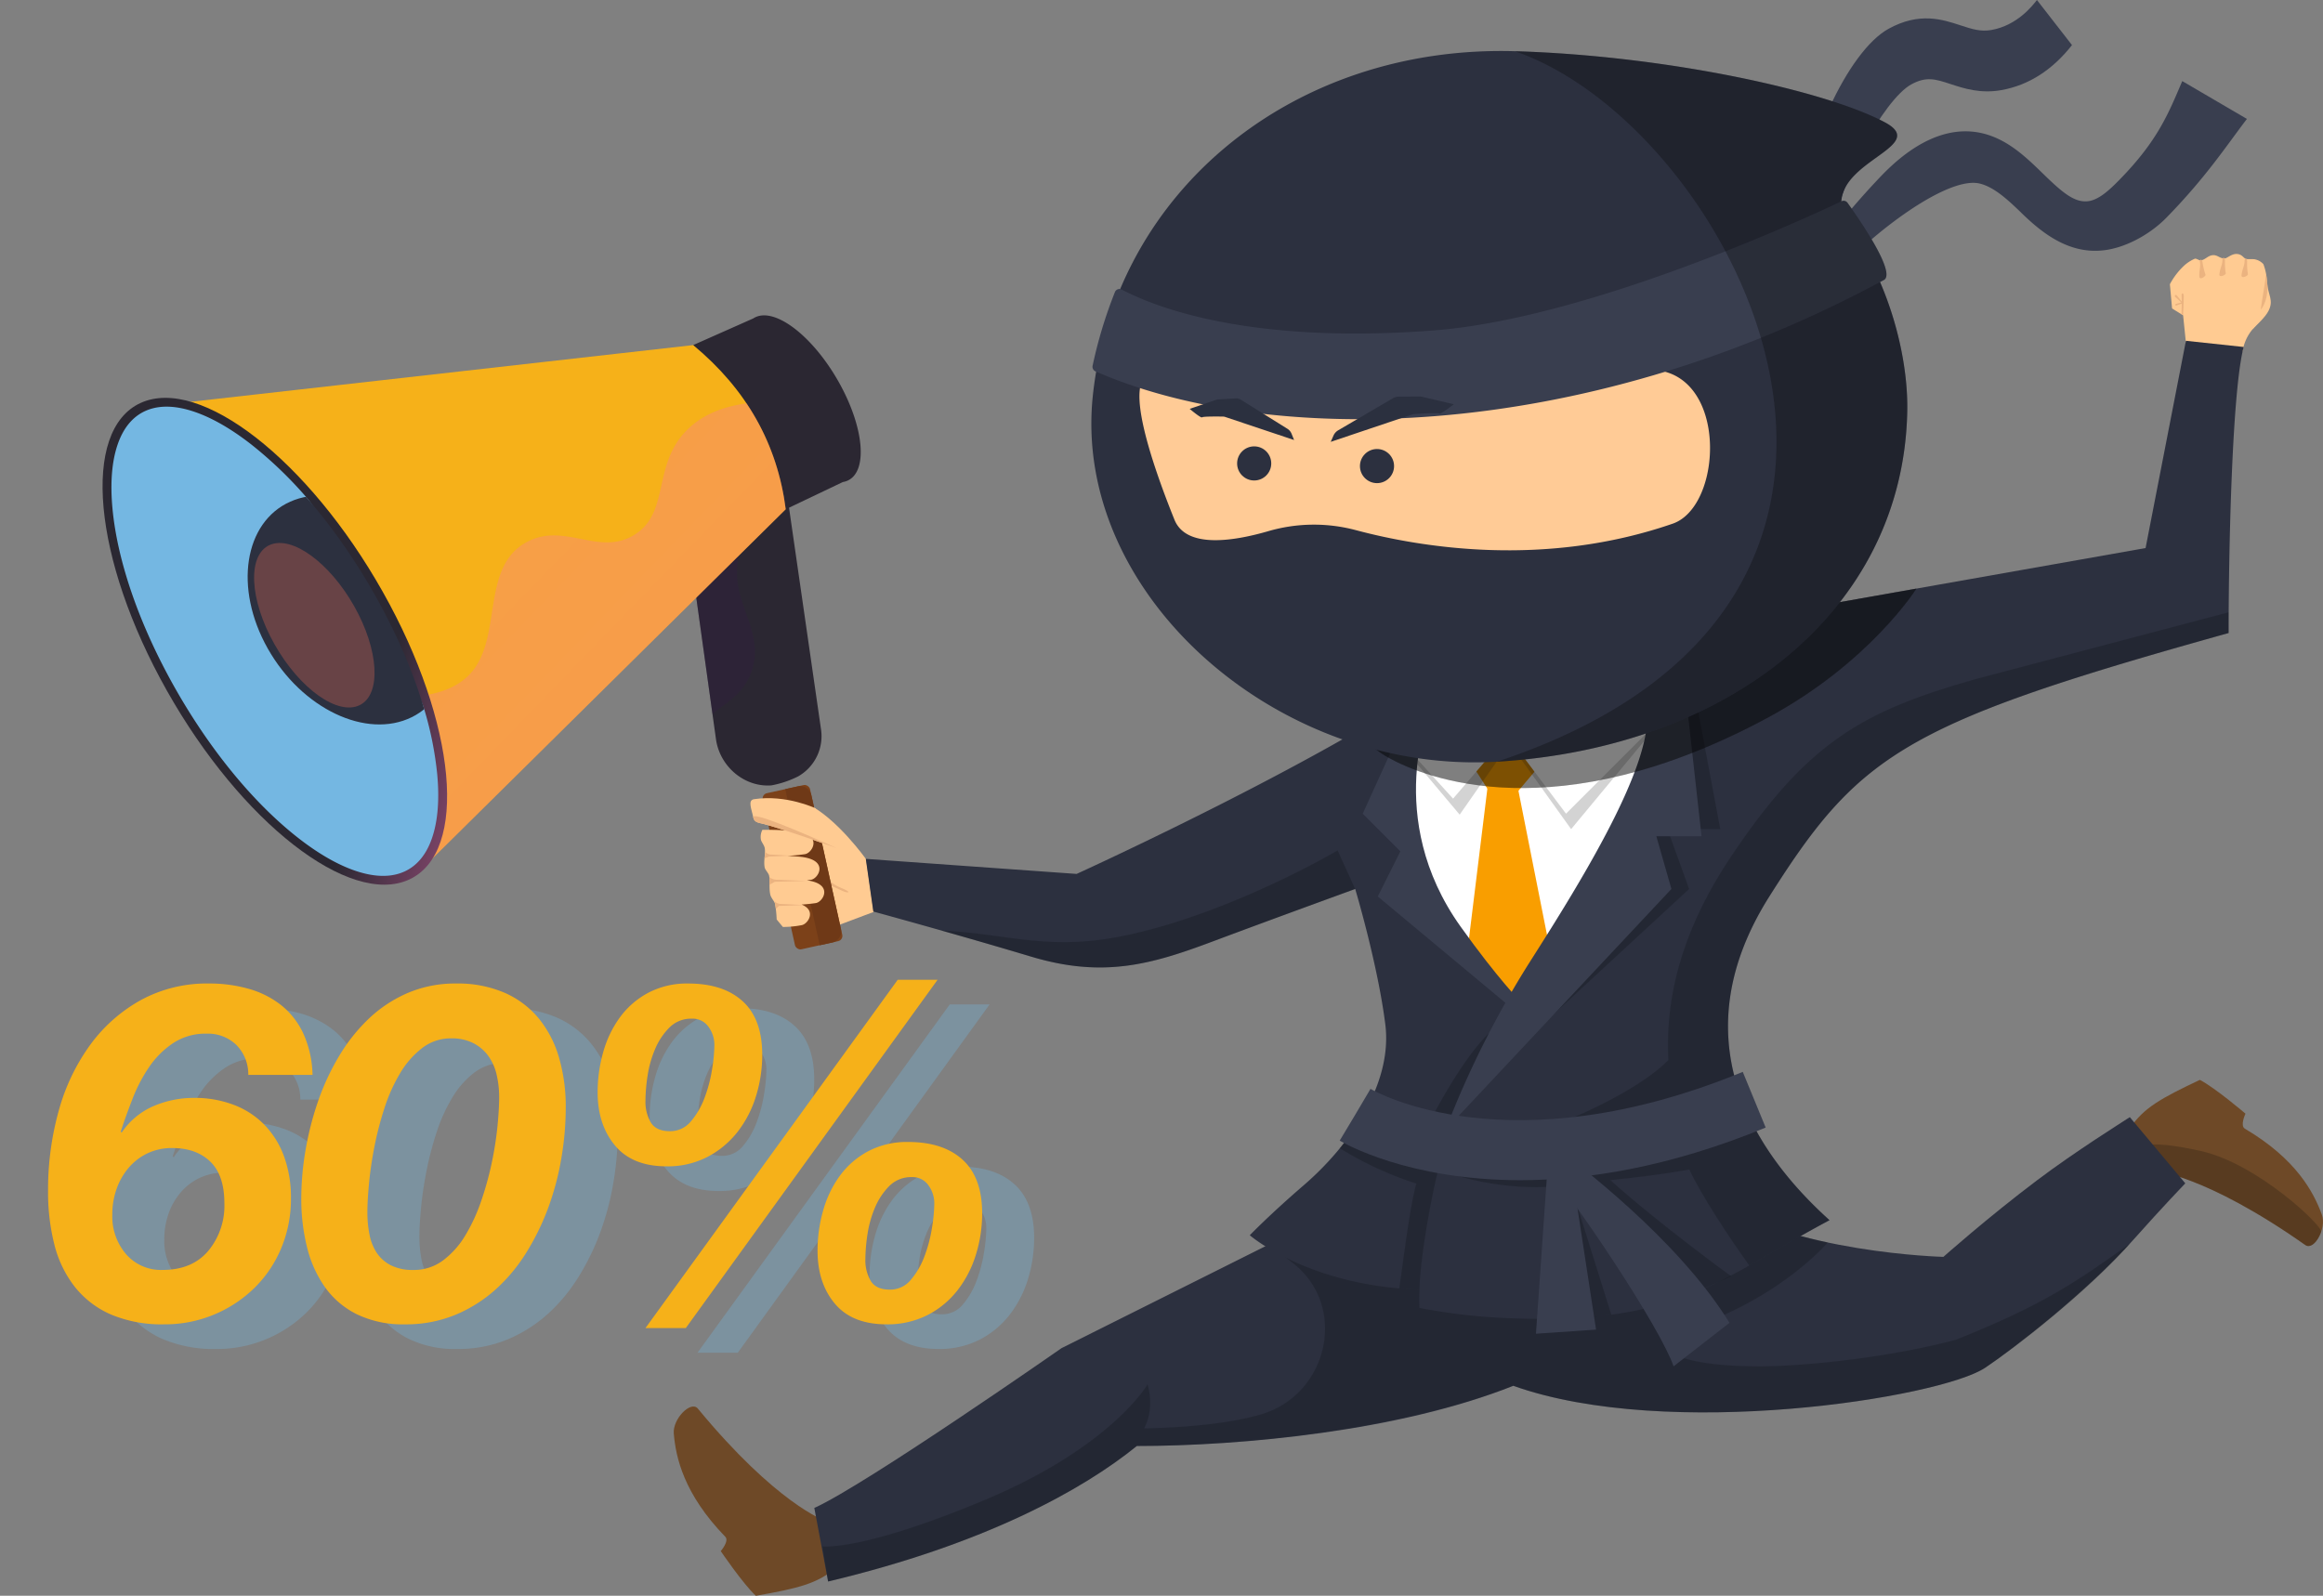<svg xmlns="http://www.w3.org/2000/svg" xmlns:xlink="http://www.w3.org/1999/xlink" width="651.899" height="447.923" viewBox="0 0 651.899 447.923"><rect x="0" y="0" width="651.899" height="447.923" fill="#808080" stroke="none"/><defs><linearGradient id="a" x1="34.201" y1="-1.061" x2="34.747" y2="-0.236" gradientUnits="objectBoundingBox"><stop offset="0" stop-color="#311944"/><stop offset="1" stop-color="#893976"/></linearGradient><linearGradient id="b" x1="16.419" y1="-2.942" x2="16.181" y2="1.653" gradientUnits="objectBoundingBox"><stop offset="0" stop-color="#ff9085"/><stop offset="1" stop-color="#fb6fbb"/></linearGradient><linearGradient id="c" x1="0.371" y1="0.242" x2="0.087" y2="-0.326" gradientUnits="objectBoundingBox"><stop offset="0" stop-color="#2b2832"/><stop offset="1" stop-color="#fb6fbb"/></linearGradient><clipPath id="d"><path d="M13.838,142.333c-3.612-1.487-6.614-4.673-8.922-9.471-2.349-4.883-3.878-11.177-4.544-18.708-1.4-15.831,1.181-35.113,7.267-54.3S22.562,23.969,32.523,12.814C37.262,7.508,41.97,3.78,46.517,1.735,50.985-.275,55.082-.54,58.694.947s6.614,4.673,8.922,9.471C69.965,15.3,71.494,21.6,72.16,29.126c1.4,15.831-1.181,35.113-7.267,54.3s-14.923,35.89-24.885,47.045c-4.739,5.307-9.447,9.034-13.994,11.079C21.547,143.555,17.45,143.82,13.838,142.333Z" fill="none"/></clipPath><linearGradient id="e" x1="88.605" y1="-1.482" x2="87.972" y2="0.735" gradientUnits="objectBoundingBox"><stop offset="0" stop-color="#ffc444"/><stop offset="0.996" stop-color="#f36f56"/></linearGradient></defs><g transform="translate(-959.196 -7518.456)"><g transform="translate(936.023 7518.456)"><g transform="translate(0 0)"><g transform="translate(0)"><g transform="translate(212.239 0)"><g transform="translate(0 0)"><path d="M1157.023,189.607s-8.255-11.659-16.54-15.56c-2.791-1.314-2.328,7.592-5.646,6.265-9.508-3.805,7.4,30.424,7.4,30.424l16.9-6.339Z" transform="translate(-1103.04 51.578)" fill="#ffcb92"/><path d="M1327.948,117.848c1.3-1.365,3.535-3.343,4.473-5.153,1.563-3.013-.156-4.577-.4-7.957" transform="translate(-884.89 -25.411)" fill="#ffcb92"/><path d="M1337.373,128.287a12.627,12.627,0,0,1,2.791-6.2c1.3-1.365,1.507-3.869,2.445-5.677,1.561-3.015,1.872-4.053,1.627-7.433a16.168,16.168,0,0,0-1.023-5.179,4.27,4.27,0,0,0-2.237-1.318c-.6-.186-1.758-.015-2.5-.127-.82-.12-1.118-1.325-2.7-1.418-1.515-.091-2.7,1.232-3.4,1.234-1.346.12-2-.985-3.3-.9-1.407.085-2.1,1.238-3.391,1.473-.437.078-1.276-.59-1.695-.478a10.658,10.658,0,0,0-2.878,1.809,19.816,19.816,0,0,0-4.139,5.356l.611,6.8,3.1,1.923.942,9.21Z" transform="translate(-897.106 -29.649)" fill="#ffcb92"/><path d="M1329.167,113.459s1.788-2.033,1.771-6.292c0-.644-.437-3.588-.437-3.588s-.051.676-.218,1.887C1329.894,108.257,1328.673,114.978,1329.167,113.459Z" transform="translate(-883.664 -26.7)" fill="#ebb380"/><path d="M1318.962,112.3s.2-4.122.192-5.367c0-1.063-.678-.885-.619-.232.112,1.236-.019,5.322-.019,5.322Z" transform="translate(-895.389 -23.809)" fill="#ebb380"/><path d="M1319.872,108.645s-1.266-1.648-1.7-2.13c-.367-.41-.71.177-.46.406a20.475,20.475,0,0,1,1.861,1.718C1319.876,109,1320,108.84,1319.872,108.645Z" transform="translate(-896.375 -23.589)" fill="#ebb380"/><path d="M1328.289,105.964a19.2,19.2,0,0,1-.236-3.51c.084-1.219-.729-1.052-.714-.3.029,1.426-.664,2.278-.849,4.034C1326.382,107.222,1328.186,106.469,1328.289,105.964Z" transform="translate(-886.52 -28.942)" fill="#ebb380"/><path d="M1325.346,105.838a19.413,19.413,0,0,1-.237-3.51c.084-1.219-.729-1.054-.714-.3.03,1.426-.661,2.28-.847,4.036C1323.438,107.1,1325.243,106.341,1325.346,105.838Z" transform="translate(-889.794 -29.084)" fill="#ebb380"/><path d="M1322.629,105.932a19.353,19.353,0,0,1-.828-3.419c-.123-1.215-.9-.913-.754-.175.27,1.4-.266,2.358-.152,4.12C1320.962,107.5,1322.612,106.448,1322.629,105.932Z" transform="translate(-892.762 -28.799)" fill="#ebb380"/><path d="M1319.541,107.361s-1.289.311-1.675.439c-.33.11-.114.562.078.475a13.871,13.871,0,0,1,1.544-.537C1319.776,107.659,1319.689,107.335,1319.541,107.361Z" transform="translate(-896.302 -22.493)" fill="#ebb380"/><g transform="translate(314.359 22.758)"><path d="M1276.042,135.758l-9-.448a220.315,220.315,0,0,1,23.3-29.465c3.761-4,15.207-16.191,29-13.354,7.372,1.513,12.781,6.774,17.552,11.418,5.335,5.194,8.86,8.306,12.794,7.761l.013,0c3.026-.429,6-3.248,8.788-6.1,10.763-11.008,13.694-18.647,17.527-27.6l18.146,10.615c-5.946,7.79-11.473,16.35-22.619,27.751-3.989,4.082-10.508,8.137-17.108,9.071l-.04,0c-9.789,1.361-17.432-4.517-23.339-10.267-4-3.89-7.805-7.4-11.843-8.4C1308.814,104.167,1282.571,125.867,1276.042,135.758Z" transform="translate(-1267.039 -77.965)" fill="#393e4f"/></g><g transform="translate(314.869 0)"><path d="M1276.431,139.038l-9.151-6.983c2.062-23.329,14.674-50.548,26.082-56.8,8.64-4.735,15.048-2.628,20.2-.936,3.127,1.029,5.578,1.83,8.634,1.293,7.2-1.3,11.393-6.658,12.772-8.416l9.836,12.652c-5.491,7-12.145,11.256-19.777,12.635-5.91,1.059-10.539-.459-14.269-1.684-4.253-1.4-6.818-2.242-11.08.1C1292.157,95.017,1278.182,119.223,1276.431,139.038Z" transform="translate(-1267.28 -67.194)" fill="#393e4f"/></g><path d="M1172.862,285.18c-6.854,5.139-12.28.856-12.28.856s-13.538-4.729-35.552-31.411c-1.936-2.347-7.1,2.886-6.753,7,.558,6.69,2.8,16.961,14.463,28.985,1.164,1.2-1.281,4.021-1.281,4.021s6.187,9.134,9.848,12.54c11.993-2.109,17.252-3.423,22.416-7.818Z" transform="translate(-1118.26 140.755)" fill="#6e4927"/><path d="M1309.305,240.186c5.248-6.766,11.61-4.072,11.61-4.072s14.3.982,42.575,20.888c2.487,1.752,6.077-4.657,4.661-8.528-2.305-6.3-7.186-15.61-21.6-24.121-1.439-.849.171-4.215.171-4.215s-8.376-7.171-12.806-9.489c-11,5.2-15.729,7.86-19.544,13.462Z" transform="translate(-905.641 92.462)" fill="#6e4927"/><path d="M1316.975,220.2l-7.67,10.444c5.248-6.766,11.61-4.072,11.61-4.072s14.3.982,42.575,20.888c1.553,1.1,3.539-1,4.465-3.666.553-1.6-17.789-19.139-33.724-22.714S1316.975,220.2,1316.975,220.2Z" transform="translate(-905.641 102.005)" fill="#040505" opacity="0.2"/><path d="M1521.663,236.753s-6.493,6.753-14.571,15.845c-13.062,14.7-33.765,30.707-41.6,35.928-12.678,8.452-89.007,20.548-132.411,5.054-31.694,12.678-76.066,16.9-105.647,16.9-15.139,12.278-42.639,27.574-86.63,38.033l-3.873-20.643c14.438-6.516,69.374-44.858,69.374-44.858l92.969-46.485,50.71-23.242s8.148,7.543,38.033,27.468c23.375,15.583,65.765,16.639,65.765,16.639s12.473-11.091,26.325-21.527c10.886-8.2,23.432-16,25.985-17.694Z" transform="translate(-1097.476 95.4)" fill="#2c303f"/><path d="M1139.62,348.517c43.991-10.459,71.491-25.755,86.63-38.033,28.039,0,69.343-4.029,100.565-15.021,1.485-.5,3.165-1.116,5.082-1.883,43.4,15.494,119.734,3.4,132.411-5.054,7.636-5.09,27.605-20.221,40.6-34.808-14.716,10.415-23.7,16.929-48.876,26.965-20.776,5.46-44.371,7.438-54.847,7.438-29.657,0-29.471-7.814-24.7-9.153,28.975-8.137,43.651-25.611,43.651-25.611-10.8-2.457-22.361-5.31-33.3-12.6-29.885-19.925-38.033-27.468-38.033-27.468l-50.71,23.242-34.253,17.125a53.269,53.269,0,0,0,6.178,5.458c15.57,12.1,10.022,36.854-8.878,42.478-11.019,3.279-27.215,3.846-32.858,3.943,3.19-5.906.966-12.35.966-12.35s-10.036,17.52-45.781,32.486c-34.582,14.48-45.462,12.982-45.462,12.982Z" transform="translate(-1096.289 95.4)" fill="#040505" opacity="0.2"/><path d="M1514.237,112.467l-11.321,58.177-101.959,18.038-34.978.177-54.936,15.847-25.708,15.143c-35.92,21.129-82.4,42.259-82.4,42.259l-59.162-4.226,2.113,14.79s23.242,6.339,44.372,12.678c20.24,6.07,33.807,2.113,50.71-4.226s40.146-14.79,40.146-14.79,6.339,21.129,8.452,38.033-10.285,34.268-22.889,45.122c-9.508,8.188-15.144,14.04-15.144,14.04s16.289,14.22,47.63,15.276c-.089,2.024-.089,3.52-.021,5.124a161.975,161.975,0,0,0,24.231,2.842c48.6,2.113,59.162-10.565,90.856-27.468-21.129-19.016-42.259-50.71-16.9-90.856s38.033-48.6,128.889-73.953c0-23.242.97-68.106,4.226-80.291Z" transform="translate(-1089.872 -16.808)" fill="#2c303f"/><path d="M1209.166,218.269l-2.455,3.068a96.419,96.419,0,0,0,21.49,9.943c-1.959,7.205-3.64,21.96-4.8,29.429q2.764.244,5.7.347c.329-12.547,5.39-35.411,5.457-33.807Z" transform="translate(-1019.82 100.942)" fill="#040505" opacity="0.2"/><path d="M1372.062,167.292c-31.694,8.98-47.277,17.7-69.01,50.446-11.425,17.216-18.235,35.939-17.157,56.472-6.992,7.216-23.754,15.883-39.991,21.136.105.382-19.784,4.775-27.468,7.923,11.433,6.28,29.934,7.659,38.739,5.961,2.622,9.544,7.721,37.073,7.721,37.073l4.995-.617-9.724-30.995,13.44,9.206,16.8,16.876,13.132-5.874s-19.913-14.421-33.911-26.967c6.852-.721,14.4-1.583,22.141-2.992,3.442,7.342,11.247,19.175,16.842,26.944,6.73-3.78,13.827-8.095,22.511-12.726-21.129-19.016-42.259-50.71-16.9-90.856s38.033-48.6,128.889-73.953l-.031-5.813Z" transform="translate(-1006.772 23.336)" fill="#040505" opacity="0.2"/><path d="M1254.521,159.558l33.807,6.339s0,10.565-10.565,29.581S1246.07,248.3,1246.07,248.3s-14.791-16.9-21.129-27.468-12.677-29.581-8.452-44.372S1239.731,157.445,1254.521,159.558Z" transform="translate(-1010.461 35.033)" fill="#fff"/><path d="M1237.369,167.289l3.381,2.533a3.131,3.131,0,0,1,.467,2.571l-6.387,7.573h-5.037l-4.929-7.655a3.466,3.466,0,0,1,.59-2.385l3.767-2.637Z" transform="translate(-999.648 44.205)" fill="#f99e00"/><path d="M1230.258,173.982l15.189,21.221,26.034-31.387-4.822-2.528Z" transform="translate(-993.613 37.527)" fill="#262626" opacity="0.2"/><path d="M1246.725,173.966l-11.974,17.173-22.983-27.322,4.822-2.528Z" transform="translate(-1014.192 37.527)" fill="#262626" opacity="0.2"/><path d="M1237.678,171.747l8.569,43.239-10.066,15.8L1223.768,216.2l5.458-44.451Z" transform="translate(-1000.836 49.166)" fill="#f99e00"/><path d="M1230.769,173.966l12.677,16.9,27.468-27.468-4.822-2.113Z" transform="translate(-993.046 37.527)" fill="#fff"/><path d="M1245.575,171.853,1232.9,186.644,1211.769,163.4l4.822-2.113Z" transform="translate(-1014.192 37.527)" fill="#fff"/><path d="M1254.139,243.693s-6.339-6.339-16.9-21.129c-21.865-30.612-8.452-61.275-8.452-61.275l-8.452,6.339-10.564,23.242,10.564,10.565-6.339,12.678,38.033,31.694Z" transform="translate(-1016.418 37.527)" fill="#393e4f"/><path d="M1225.7,267.809s-1.274-9.212,14.676-32.455,43.294-63.388,34.181-76.066l10.833.75,7.019,37.39H1277.6l6.07,16.8Z" transform="translate(-998.716 35.302)" fill="#040505" opacity="0.2"/><path d="M1220.768,281.839a268.647,268.647,0,0,1,23.242-46.484c14.791-23.242,40.146-63.388,31.694-76.066l12.678,2.113,4.226,38.033H1279.93l4.226,14.791Z" transform="translate(-1004.176 35.302)" fill="#393e4f"/><path d="M1368.565,145.384s-13.123,20.886-42,36.38c-59.075,31.7-95.9,16.819-106.232,11.051s-13.622-16.861-13.622-16.861l119.545-23.882,20.844-2.888Z" transform="translate(-1019.82 19.826)" fill="#040505" opacity="0.3"/><path d="M1368.565,145.384s-13.123,20.886-42,36.38c-59.075,31.7-95.9,16.819-106.232,11.051s-13.622-16.861-13.622-16.861l119.545-23.882,20.844-2.888Z" transform="translate(-1019.82 19.826)" fill="#040505" opacity="0.3"/><path d="M1218.878,228.443l3.991,3.133a260.058,260.058,0,0,1,12.177-27.126C1227.318,211.857,1218.878,228.443,1218.878,228.443Z" transform="translate(-1006.278 85.564)" fill="#040505" opacity="0.2"/><g transform="translate(186.891 300.871)"><path d="M1257.37,239.988c-31.572,0-49.5-10.415-50.66-11.108l8.695-14.5-4.349,7.249,4.3-7.275c1.569.913,39.152,22.086,104.467-4.769l6.427,15.634C1299.035,236.415,1275.862,239.988,1257.37,239.988Z" transform="translate(-1206.71 -209.589)" fill="#393e4f"/></g><g transform="translate(241.966 323.751)"><path d="M1236.221,221.589l-3.444,49.443,16.868-1.154-7.114-46.472S1236,218.139,1236.221,221.589Z" transform="translate(-1232.777 -220.417)" fill="#393e4f"/></g><path d="M1233.331,221.953c9.43,10.778,33.644,46.943,37.449,58.006l15.693-12.215c-14.892-24.163-44.473-45.8-45.88-47.123Z" transform="translate(-990.194 103.561)" fill="#393e4f"/><g transform="translate(117.201 14.317)"><path d="M1402.688,175.257c-1.213,56.143-50.573,94.383-115.153,98.2-61.729,3.651-119.522-47.262-113.355-103.12,6.351-57.525,56.772-98.194,118.624-96.305,42.709,1.3,87.154,11.133,103.612,19.957,14.508,7.778-22.422,11.856-9.419,30.259a76.258,76.258,0,0,1,5.549,9.219C1399.4,146.843,1402.963,162.571,1402.688,175.257Z" transform="translate(-1173.728 -73.97)" fill="#2c303f"/><path d="M1186.982,118.121c26.6,10.155,82.132,11.355,130.294-1.014,11.839-3.041,18.664,2.973,21.463,11.38,3.882,11.661.017,27.927-8.969,31.037-36.1,12.49-70.889,6.622-88.858,1.838a45.668,45.668,0,0,0-24.544.243c-10,2.912-23.151,4.932-26.426-3.188C1184.488,144.888,1172.555,112.615,1186.982,118.121Z" transform="translate(-1166.623 -26.853)" fill="#ffcb96"/><circle cx="4.788" cy="4.788" r="4.788" transform="translate(75.372 111.72)" fill="#2c303f"/><circle cx="4.788" cy="4.788" r="4.788" transform="translate(40.904 110.975)" fill="#2c303f"/></g><path d="M1153.725,202.605c7.655,2.17,16.73,4.784,25.446,7.4,20.24,6.07,33.807,2.113,50.71-4.226s40.146-14.791,40.146-14.791l-4.929-10.82s-28.554,16.9-57.842,23.5C1184.411,208.815,1173.847,203.666,1153.725,202.605Z" transform="translate(-1078.791 58.538)" fill="#040505" opacity="0.2"/><path d="M1173.911,140.169a1.4,1.4,0,0,0,.8,1.574c47.41,20.749,134.613,21.212,221.374-25.71.587-.418.716-1.266.513-2.4-.909-5.1-8.519-15.976-10.839-19.2a1.358,1.358,0,0,0-1.688-.433c-8.651,4.114-70.578,32.93-114.57,36.268-56.3,4.277-81.876-8.65-87.431-11.482a1.353,1.353,0,0,0-1.879.659A126.922,126.922,0,0,0,1173.911,140.169Z" transform="translate(-1056.36 -37.506)" fill="#393e4f"/><path d="M1205.518,132.592l22.727-7.651a3.11,3.11,0,0,1,.809-.163c1.5-.1,6.594-.408,6.924-.148.386.3,4.089-2.59,4.089-2.59l-8.84-2.081a3.362,3.362,0,0,0-.754-.087l-5.868.03a3.233,3.233,0,0,0-1.619.442l-15.371,9.007a3.235,3.235,0,0,0-1.323,1.485Z" transform="translate(-1021.148 -8.567)" fill="#2b303f"/><path d="M1216.085,131.8l-19.289-6.459a2.181,2.181,0,0,0-.685-.118c-1.266-.021-5.561-.068-5.832.209-.319.323-3.495-2.375-3.495-2.375l7.4-2.531a2.264,2.264,0,0,1,.634-.125l4.94-.277a2.325,2.325,0,0,1,1.371.359l13.126,8.192a2.929,2.929,0,0,1,1.143,1.414Z" transform="translate(-1041.995 -8.293)" fill="#2b303f"/><path d="M1335.108,138.776c.4-.216.8-.414,1.2-.63.587-.418.716-1.266.513-2.4-.908-5.1-8.519-15.976-10.839-19.2a1.358,1.358,0,0,0-1.688-.433l-.034.017c.689-11.775,24.3-15.693,12.209-22.175C1320.015,85.133,1275.57,75.3,1232.861,74a.25.25,0,0,0,.169.148c61.318,21.393,130.341,154.358-5.439,199.277,64.58-3.818,113.94-42.058,115.152-98.2C1342.983,164.193,1340.316,150.86,1335.108,138.776Z" transform="translate(-996.583 -59.619)" fill="#040505" opacity="0.3"/><path d="M1145.425,190.543c2.28,1.006,1.173,1.245-.456.482-3.324-1.559-4.942-2.13-7.218-4.488-1.386-1.435-1.158-4.539-.473-5.692.811-1.363-.23,3.11,1.726,5.164C1142.251,189.415,1144,189.916,1145.425,190.543Z" transform="translate(-1097.699 59.009)" fill="#ebb380"/><g transform="translate(24.415 220.043)"><rect width="13.595" height="44.887" rx="1.51" transform="matrix(0.976, -0.216, 0.216, 0.976, 0.242, 2.931)" fill="#7c4119"/><path d="M1146.27,215.531l-3.522.778-9.677-43.831,3.522-.778a3.2,3.2,0,0,1,3.8,2.428l8.3,37.6A3.2,3.2,0,0,1,1146.27,215.531Z" transform="translate(-1126.191 -171.012)" fill="#6f3917"/><path d="M1142.754,191.608c.4-.046.794-.1,1.168-.15,2.124-.321,5.373-5.794-3.461-6.5-1.179-.1-2.21-.158-3.148-.209,1.618-.1,3.393-.256,4.929-.486,2.124-.321,5.373-5.794-3.461-6.5a76.189,76.189,0,0,0-8.5-.317,4.275,4.275,0,0,0-.425,2.667c.1.733.967,1.587,1.1,2.536.22,1.564-.361,3.376-.047,5.284.131.8,1.124,1.608,1.272,2.428.262,1.466-.08,3.448.313,5.236.215.978,1.175,1.893,1.352,2.641a33.238,33.238,0,0,1,.444,4.359l1.739,2.1a27.531,27.531,0,0,0,5.244-.5c1.769-.266,4.291-4.1,0-5.783,1.352-.1,2.755-.23,4-.418C1147.327,197.687,1150.378,192.624,1142.754,191.608Z" transform="translate(-1129.815 -164.552)" fill="#ffcb92"/></g><path d="M1146.747,176.086s-8.209-3.932-17.267-2.576c-1.906.287-.672,2.819-.247,5.088.254,1.363,1.293,1.49,2.6,1.8,5.192,1.242,20.7,6.806,20.7,6.806Z" transform="translate(-1106.923 50.812)" fill="#ffcb92"/><path d="M1128.822,175.932c.254,1.363,1.293,1.49,2.6,1.8,5.192,1.242,20.7,6.806,20.7,6.806S1128.4,173.663,1128.822,175.932Z" transform="translate(-1106.512 53.477)" fill="#ebb380"/><path d="M1130.545,180.372a2.1,2.1,0,0,0,1.384.714c.837.044,5.732.328,5.732.328l-6.085.245-1.257.5Z" transform="translate(-1104.84 58.765)" fill="#ebb380"/><path d="M1130.967,183.727a3.656,3.656,0,0,0,2.043.714c1.236.042,8.462.325,8.462.325l-8.982.245-1.523.826Z" transform="translate(-1104.118 62.499)" fill="#ebb380"/><path d="M1131.655,186.935a2.6,2.6,0,0,0,1.623.714c.978.044,6.717.325,6.717.325l-7.131.247-.839.824Z" transform="translate(-1103.353 66.07)" fill="#ebb380"/></g></g><g transform="translate(0 165.099) rotate(-47)"><g transform="translate(118.453 124.068)"><path d="M11.463,92.714A12.994,12.994,0,0,0,25.672,88.2L77.119,24.189A15.389,15.389,0,0,0,76.283,4.2C71.091-1.075,60.59-1.7,55.818,4.171L3.4,68.707C-1.544,74.792-1.032,83.881,4.52,88.959A27.872,27.872,0,0,0,11.463,92.714Z" transform="translate(0 0)" fill="#2b2732"/><path d="M68.4,4.2C63.2-1.075,52.7-1.7,47.93,4.171L0,63.179c4.725.514,9.808,2.734,16.278-.15,10.771-4.8,10.068-16.927,19.51-23.583C40.1,36.4,47.011,34.173,58.6,37.416L69.231,24.189A15.389,15.389,0,0,0,68.4,4.2Z" transform="translate(7.888 0)" opacity="0.3" fill="url(#a)" style="mix-blend-mode:multiply;isolation:isolate"/></g><g transform="translate(0 0)"><path d="M33.677,7.453a4.959,4.959,0,0,0-.723-.233L16,0,0,50.419l16.522,6.509a5.348,5.348,0,0,0,1.231.717c5.835,2.4,14.131-6.888,18.528-20.748S39.512,9.854,33.677,7.453Z" transform="translate(182.384 112.683)" fill="#2b2732"/><path d="M157.358,97.375c1.123,19.443-4.185,36.172-16,50.419L0,142.049,43.588,0Z" transform="translate(41.022 15.309)" fill="#f6b119"/><path d="M47.386,17.438c13.69-.24,23.744-18.6,37.937-13.513C96.459,7.914,95.915,21.4,107.079,24.519c11.427,3.189,17.561-9.561,31.394-9.253,6.289.141,12.023,2.952,17.131,7.124a68.2,68.2,0,0,1-14.241,28.318L0,44.964,22.736,0C32.591,13.435,40.749,17.554,47.386,17.438Z" transform="translate(41.022 112.394)" opacity="0.3" fill="url(#b)" style="mix-blend-mode:multiply;isolation:isolate"/><path d="M36.456,153.436c18.381.8,31.924-32.89,30.249-75.256S48.771.817,30.389.014-1.535,32.9.14,75.27,18.074,152.632,36.456,153.436Z" transform="translate(62.867 167.033) rotate(-160.133)" fill="url(#c)"/><path d="M13.838,142.333c-3.612-1.487-6.614-4.673-8.922-9.471-2.349-4.883-3.878-11.177-4.544-18.708-1.4-15.831,1.181-35.113,7.267-54.3S22.562,23.969,32.523,12.814C37.262,7.508,41.97,3.78,46.517,1.735,50.985-.275,55.082-.54,58.694.947s6.614,4.673,8.922,9.471C69.965,15.3,71.494,21.6,72.16,29.126a113.827,113.827,0,0,1-.3,21.408C70.789,61.064,61.78,68.81,58.239,79.972c-3.765,11.868-1.93,26.239-7.417,35.484a96.594,96.594,0,0,1-10.814,15.01c-4.739,5.307-9.447,9.034-13.994,11.079C21.547,143.555,17.45,143.82,13.838,142.333Z" transform="translate(21.241 11.877)" fill="#74b7e2"/><g transform="translate(21.241 11.877)"><g transform="translate(0 0)" clip-path="url(#d)"><path d="M2.242,24.956C-3.64,43.5,2.469,62.652,15.7,67.671c13.023,4.942,28.069-5.719,33.787-23.743S49.557,6.934,36.7,1.481C23.633-4.058,8.124,6.417,2.242,24.956Z" transform="translate(31.184 46.601)" fill="#2c303f"/><path d="M2.4,20.436C-1.972,34.2-.188,47.295,6.287,49.645c6.375,2.313,14.914-6.687,19.16-20.071S28.136,3.187,21.881.494C15.528-2.242,6.763,6.669,2.4,20.436Z" transform="translate(33.197 51.672)" opacity="0.3" fill="url(#e)" style="mix-blend-mode:multiply;isolation:isolate"/></g></g></g></g></g><g transform="translate(36.663 275.01)"><path d="M63.1-357.391H81.132a29.636,29.636,0,0,0-2.566-11.58,22.028,22.028,0,0,0-6.185-7.961,26.1,26.1,0,0,0-9.08-4.606,40.1,40.1,0,0,0-11.251-1.513,38.732,38.732,0,0,0-19.015,4.606,43.974,43.974,0,0,0-14.212,12.5,56.989,56.989,0,0,0-8.882,18.488,82.292,82.292,0,0,0-3.027,22.7,59.621,59.621,0,0,0,1.776,15,31.706,31.706,0,0,0,5.724,11.843,26.362,26.362,0,0,0,10.132,7.764,36.651,36.651,0,0,0,15,2.763,35.508,35.508,0,0,0,14.014-2.763,35.9,35.9,0,0,0,11.317-7.5,33.9,33.9,0,0,0,7.5-11.185,35.774,35.774,0,0,0,2.7-13.948,33.6,33.6,0,0,0-1.908-11.646,25.042,25.042,0,0,0-5.461-8.882,23.79,23.79,0,0,0-8.619-5.658,30.756,30.756,0,0,0-11.251-1.974,28.533,28.533,0,0,0-11.317,2.3,20.594,20.594,0,0,0-8.948,7.435l-.263-.263q1.447-4.474,3.356-9.343a43.726,43.726,0,0,1,4.671-8.882,24.8,24.8,0,0,1,6.711-6.645,16.448,16.448,0,0,1,9.343-2.632,11.434,11.434,0,0,1,8.356,3.158A11.688,11.688,0,0,1,63.1-357.391ZM24.944-318.178a21.393,21.393,0,0,1,1.184-7.172,18.713,18.713,0,0,1,3.356-5.922,16.053,16.053,0,0,1,5.264-4.079,15.813,15.813,0,0,1,7.04-1.513q6.711,0,10.659,3.816t3.948,11.711a19.878,19.878,0,0,1-4.54,13.356q-4.54,5.329-12.83,5.329a12.934,12.934,0,0,1-10.2-4.408A16.209,16.209,0,0,1,24.944-318.178Zm71.584-.658q0-3.29.461-8.159T98.5-337.258a92.114,92.114,0,0,1,2.829-10.856,46.743,46.743,0,0,1,4.408-9.8,24.894,24.894,0,0,1,6.185-7.04,13.128,13.128,0,0,1,8.159-2.7,13.258,13.258,0,0,1,6.119,1.316,11.854,11.854,0,0,1,4.211,3.553,14.444,14.444,0,0,1,2.369,5.264,27.657,27.657,0,0,1,.724,6.448q0,3.158-.461,7.961a95.118,95.118,0,0,1-1.579,10.2,89.771,89.771,0,0,1-2.961,10.79,49.732,49.732,0,0,1-4.474,9.738,24.422,24.422,0,0,1-6.25,7.04,13.605,13.605,0,0,1-8.356,2.7,13.484,13.484,0,0,1-6.316-1.316,10.531,10.531,0,0,1-3.948-3.487,14.151,14.151,0,0,1-2.04-5.132A31.825,31.825,0,0,1,96.528-318.836Zm-18.554-3.816a55.984,55.984,0,0,0,1.579,13.488,33.247,33.247,0,0,0,5,11.251,24.092,24.092,0,0,0,9.014,7.7,29.6,29.6,0,0,0,13.488,2.829,36.276,36.276,0,0,0,14.08-2.632,39.787,39.787,0,0,0,11.317-7.106,47.78,47.78,0,0,0,8.751-10.527,68.559,68.559,0,0,0,6.185-12.764,77.782,77.782,0,0,0,3.619-13.883,85.188,85.188,0,0,0,1.184-13.883,49.266,49.266,0,0,0-1.908-14.146,30.831,30.831,0,0,0-5.724-10.988,25.869,25.869,0,0,0-9.606-7.172,33.21,33.21,0,0,0-13.554-2.566,33.785,33.785,0,0,0-13.488,2.632,37.127,37.127,0,0,0-10.922,7.172,49.219,49.219,0,0,0-8.422,10.593,67.5,67.5,0,0,0-5.922,12.764,86.945,86.945,0,0,0-3.487,13.685A80.916,80.916,0,0,0,77.974-322.652Zm144.879,14.606q0,9.08,4.869,14.87t14.475,5.79a24.723,24.723,0,0,0,11.448-2.566,25.276,25.276,0,0,0,8.422-6.908,30.987,30.987,0,0,0,5.2-10,38.868,38.868,0,0,0,1.776-11.711q0-10-5.461-15t-15.33-5a23.243,23.243,0,0,0-11.119,2.566,23.549,23.549,0,0,0-7.961,6.843,30.387,30.387,0,0,0-4.737,9.8A40.992,40.992,0,0,0,222.853-308.046Zm13.422,2.369a47.668,47.668,0,0,1,.592-6.974,30.665,30.665,0,0,1,2.105-7.5,18.946,18.946,0,0,1,4.013-6.053,8.561,8.561,0,0,1,6.316-2.5,5.4,5.4,0,0,1,4.671,2.3,8.525,8.525,0,0,1,1.645,5.066,45.525,45.525,0,0,1-.658,6.908,40.116,40.116,0,0,1-2.105,7.961,21.979,21.979,0,0,1-3.816,6.579,7.48,7.48,0,0,1-5.922,2.763q-3.816,0-5.329-2.434A11.4,11.4,0,0,1,236.275-305.677Zm9.08-78.427L174.56-286.333h11.317L256.54-384.1Zm-70.795,33.95a47.668,47.668,0,0,1,.592-6.974,30.666,30.666,0,0,1,2.105-7.5,18.948,18.948,0,0,1,4.013-6.053,8.561,8.561,0,0,1,6.316-2.5,5.4,5.4,0,0,1,4.671,2.3,8.525,8.525,0,0,1,1.645,5.066,45.528,45.528,0,0,1-.658,6.908,40.116,40.116,0,0,1-2.105,7.961,21.978,21.978,0,0,1-3.816,6.579A7.48,7.48,0,0,1,181.4-341.6q-3.816,0-5.329-2.434A11.4,11.4,0,0,1,174.56-350.154Zm-13.422-2.369q0,9.08,4.869,14.935t14.475,5.856a24.213,24.213,0,0,0,11.448-2.632,26.006,26.006,0,0,0,8.422-6.974,30.987,30.987,0,0,0,5.2-10,38.867,38.867,0,0,0,1.776-11.711q0-10-5.461-15t-15.33-5a23.242,23.242,0,0,0-11.119,2.566,23.549,23.549,0,0,0-7.961,6.843,30.388,30.388,0,0,0-4.737,9.8A40.993,40.993,0,0,0,161.138-352.523Z" transform="translate(7.678 391.03)" fill="#74b7e2" opacity="0.316"/><path d="M63.1-357.391H81.132a29.636,29.636,0,0,0-2.566-11.58,22.028,22.028,0,0,0-6.185-7.961,26.1,26.1,0,0,0-9.08-4.606,40.1,40.1,0,0,0-11.251-1.513,38.732,38.732,0,0,0-19.015,4.606,43.974,43.974,0,0,0-14.212,12.5,56.989,56.989,0,0,0-8.882,18.488,82.292,82.292,0,0,0-3.027,22.7,59.621,59.621,0,0,0,1.776,15,31.706,31.706,0,0,0,5.724,11.843,26.362,26.362,0,0,0,10.132,7.764,36.651,36.651,0,0,0,15,2.763,35.508,35.508,0,0,0,14.014-2.763,35.9,35.9,0,0,0,11.317-7.5,33.9,33.9,0,0,0,7.5-11.185,35.774,35.774,0,0,0,2.7-13.948,33.6,33.6,0,0,0-1.908-11.646,25.042,25.042,0,0,0-5.461-8.882,23.79,23.79,0,0,0-8.619-5.658,30.756,30.756,0,0,0-11.251-1.974,28.533,28.533,0,0,0-11.317,2.3,20.594,20.594,0,0,0-8.948,7.435l-.263-.263q1.447-4.474,3.356-9.343a43.726,43.726,0,0,1,4.671-8.882,24.8,24.8,0,0,1,6.711-6.645,16.448,16.448,0,0,1,9.343-2.632,11.434,11.434,0,0,1,8.356,3.158A11.688,11.688,0,0,1,63.1-357.391ZM24.944-318.178a21.393,21.393,0,0,1,1.184-7.172,18.713,18.713,0,0,1,3.356-5.922,16.053,16.053,0,0,1,5.264-4.079,15.813,15.813,0,0,1,7.04-1.513q6.711,0,10.659,3.816t3.948,11.711a19.878,19.878,0,0,1-4.54,13.356q-4.54,5.329-12.83,5.329a12.934,12.934,0,0,1-10.2-4.408A16.209,16.209,0,0,1,24.944-318.178Zm71.584-.658q0-3.29.461-8.159T98.5-337.258a92.114,92.114,0,0,1,2.829-10.856,46.743,46.743,0,0,1,4.408-9.8,24.894,24.894,0,0,1,6.185-7.04,13.128,13.128,0,0,1,8.159-2.7,13.258,13.258,0,0,1,6.119,1.316,11.854,11.854,0,0,1,4.211,3.553,14.444,14.444,0,0,1,2.369,5.264,27.657,27.657,0,0,1,.724,6.448q0,3.158-.461,7.961a95.118,95.118,0,0,1-1.579,10.2,89.771,89.771,0,0,1-2.961,10.79,49.732,49.732,0,0,1-4.474,9.738,24.422,24.422,0,0,1-6.25,7.04,13.605,13.605,0,0,1-8.356,2.7,13.484,13.484,0,0,1-6.316-1.316,10.531,10.531,0,0,1-3.948-3.487,14.151,14.151,0,0,1-2.04-5.132A31.825,31.825,0,0,1,96.528-318.836Zm-18.554-3.816a55.984,55.984,0,0,0,1.579,13.488,33.247,33.247,0,0,0,5,11.251,24.092,24.092,0,0,0,9.014,7.7,29.6,29.6,0,0,0,13.488,2.829,36.276,36.276,0,0,0,14.08-2.632,39.787,39.787,0,0,0,11.317-7.106,47.78,47.78,0,0,0,8.751-10.527,68.559,68.559,0,0,0,6.185-12.764,77.782,77.782,0,0,0,3.619-13.883,85.188,85.188,0,0,0,1.184-13.883,49.266,49.266,0,0,0-1.908-14.146,30.831,30.831,0,0,0-5.724-10.988,25.869,25.869,0,0,0-9.606-7.172,33.21,33.21,0,0,0-13.554-2.566,33.785,33.785,0,0,0-13.488,2.632,37.127,37.127,0,0,0-10.922,7.172,49.219,49.219,0,0,0-8.422,10.593,67.5,67.5,0,0,0-5.922,12.764,86.945,86.945,0,0,0-3.487,13.685A80.916,80.916,0,0,0,77.974-322.652Zm144.879,14.606q0,9.08,4.869,14.87t14.475,5.79a24.723,24.723,0,0,0,11.448-2.566,25.276,25.276,0,0,0,8.422-6.908,30.987,30.987,0,0,0,5.2-10,38.868,38.868,0,0,0,1.776-11.711q0-10-5.461-15t-15.33-5a23.243,23.243,0,0,0-11.119,2.566,23.549,23.549,0,0,0-7.961,6.843,30.387,30.387,0,0,0-4.737,9.8A40.992,40.992,0,0,0,222.853-308.046Zm13.422,2.369a47.668,47.668,0,0,1,.592-6.974,30.665,30.665,0,0,1,2.105-7.5,18.946,18.946,0,0,1,4.013-6.053,8.561,8.561,0,0,1,6.316-2.5,5.4,5.4,0,0,1,4.671,2.3,8.525,8.525,0,0,1,1.645,5.066,45.525,45.525,0,0,1-.658,6.908,40.116,40.116,0,0,1-2.105,7.961,21.979,21.979,0,0,1-3.816,6.579,7.48,7.48,0,0,1-5.922,2.763q-3.816,0-5.329-2.434A11.4,11.4,0,0,1,236.275-305.677Zm9.08-78.427L174.56-286.333h11.317L256.54-384.1Zm-70.795,33.95a47.668,47.668,0,0,1,.592-6.974,30.666,30.666,0,0,1,2.105-7.5,18.948,18.948,0,0,1,4.013-6.053,8.561,8.561,0,0,1,6.316-2.5,5.4,5.4,0,0,1,4.671,2.3,8.525,8.525,0,0,1,1.645,5.066,45.528,45.528,0,0,1-.658,6.908,40.116,40.116,0,0,1-2.105,7.961,21.978,21.978,0,0,1-3.816,6.579A7.48,7.48,0,0,1,181.4-341.6q-3.816,0-5.329-2.434A11.4,11.4,0,0,1,174.56-350.154Zm-13.422-2.369q0,9.08,4.869,14.935t14.475,5.856a24.213,24.213,0,0,0,11.448-2.632,26.006,26.006,0,0,0,8.422-6.974,30.987,30.987,0,0,0,5.2-10,38.867,38.867,0,0,0,1.776-11.711q0-10-5.461-15t-15.33-5a23.242,23.242,0,0,0-11.119,2.566,23.549,23.549,0,0,0-7.961,6.843,30.388,30.388,0,0,0-4.737,9.8A40.993,40.993,0,0,0,161.138-352.523Z" transform="translate(-6.916 384.104)" fill="#f6b119"/></g></g></g></g></svg>